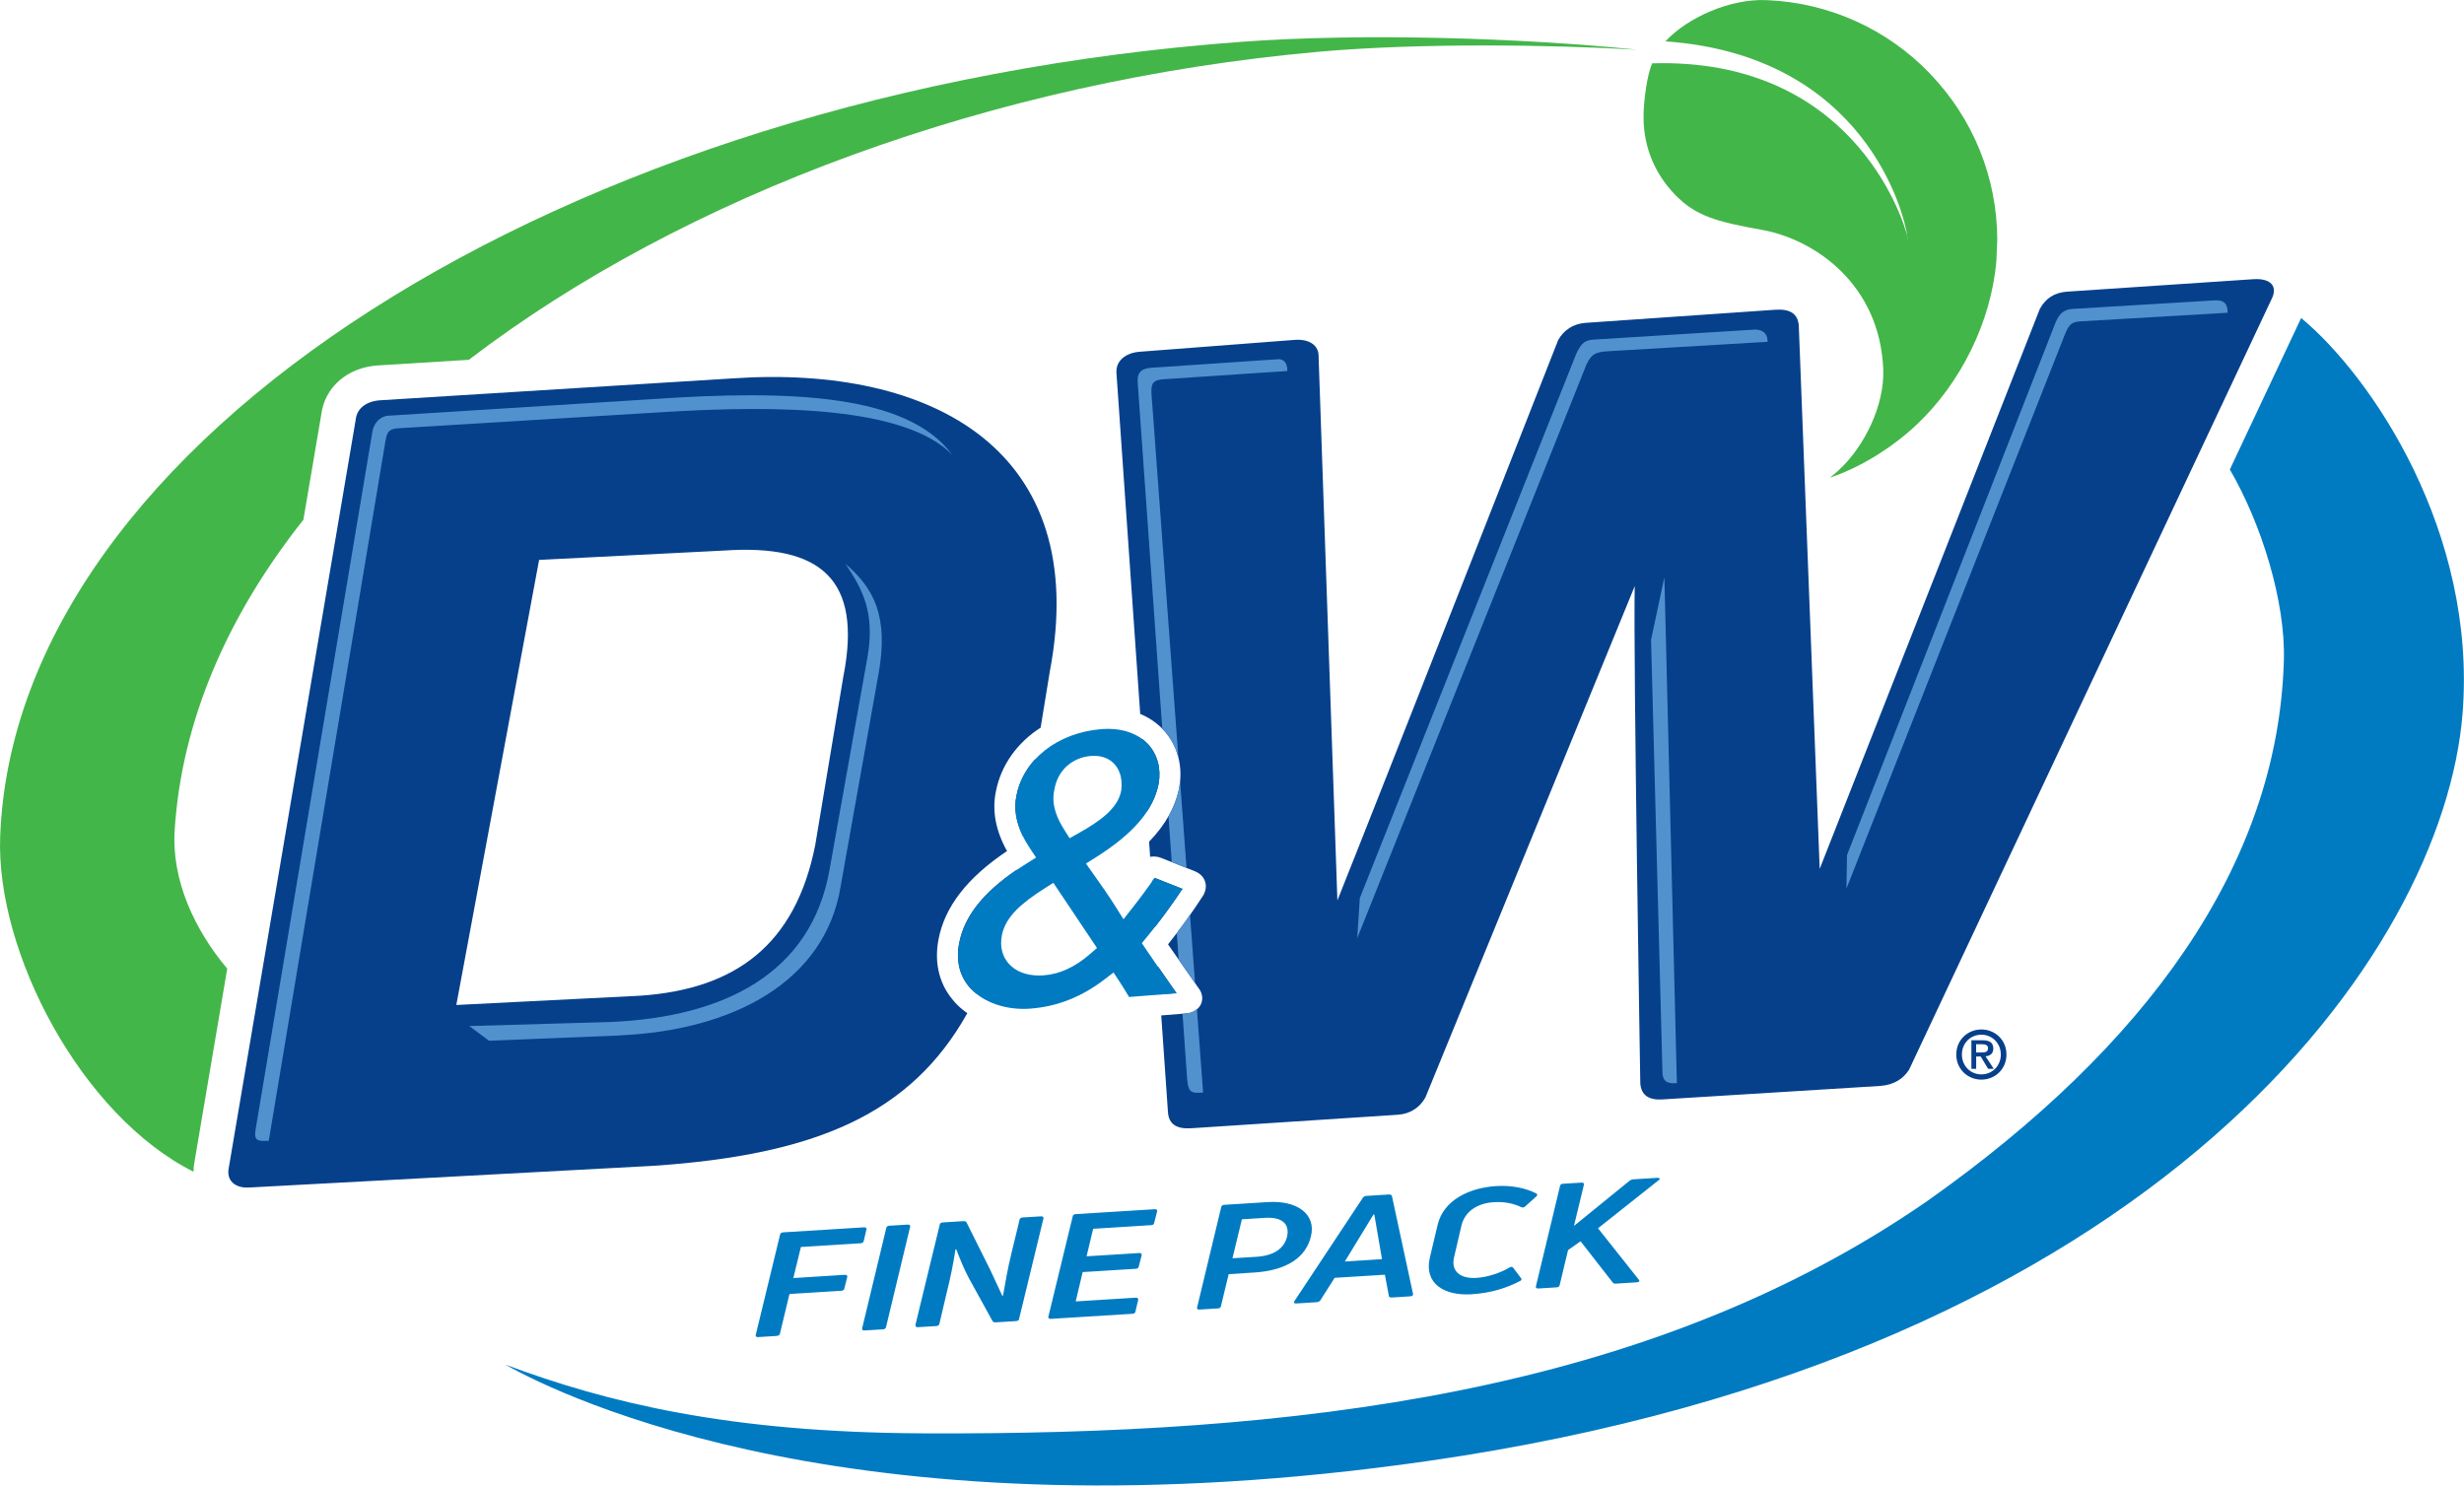 <?xml version="1.0" encoding="UTF-8"?> <svg xmlns="http://www.w3.org/2000/svg" id="Layer_2" viewBox="0 0 441.97 266.51"><defs><style>.cls-1{fill:#43b649;}.cls-2{fill:#007bc2;}.cls-3{fill:#06408b;}.cls-4{fill:#5192ce;}</style></defs><g id="D_W_Master_Logo_Transparent"><g><path class="cls-2" d="M154.38,223.05l-10.72,.67-1.36,5.57,9.22-.58c.32-.02,.5,.12,.46,.36l-.54,2.13c-.04,.21-.21,.35-.54,.37l-9.29,.58-1.72,7.15c-.07,.21-.25,.35-.57,.37l-3.31,.21c-.36,.02-.5-.12-.46-.36l4.38-18.06c.04-.21,.22-.35,.54-.37l14.49-.9c.36-.02,.5,.12,.46,.36l-.5,2.13c-.07,.21-.25,.35-.54,.37Zm4,15.44l-3.28,.2c-.36,.02-.5-.12-.46-.36l4.34-18.06c.04-.21,.25-.35,.54-.37l3.28-.2c.36-.02,.5,.12,.46,.36l-4.34,18.06c-.04,.21-.25,.35-.53,.37Zm5.81-.75l4.38-18.06c.04-.21,.22-.35,.54-.37l3.7-.23c.25-.01,.5,.05,.57,.25l4.19,8.39c.75,1.56,1.56,3.37,2.2,4.73h.14c.4-2.31,.9-5.11,1.47-7.43l1.51-6.23c.04-.21,.25-.35,.54-.37l3.28-.2c.32-.02,.5,.12,.46,.36l-4.38,18.06c-.04,.21-.21,.35-.53,.37l-3.67,.23c-.25,.01-.46-.05-.57-.25l-4.22-7.66c-.85-1.58-1.7-3.67-2.27-5.19h-.14c-.36,2.36-.93,5.25-1.54,7.61l-1.36,5.78c-.04,.21-.25,.35-.53,.37l-3.28,.2c-.36,.02-.5-.12-.46-.36Zm42.29-17.94l-10.4,.65-1.18,4.94,9.43-.59c.32-.02,.5,.12,.46,.36l-.54,2.1c-.04,.21-.21,.35-.54,.37l-9.51,.59-1.25,5.26,10.75-.67c.32-.02,.5,.12,.46,.39l-.5,2.13c-.04,.21-.21,.35-.53,.37l-14.63,.91c-.32,.02-.5-.12-.46-.36l4.38-18.06c.04-.21,.21-.35,.54-.37l14.14-.88c.36-.02,.5,.12,.46,.36l-.54,2.13c-.04,.21-.21,.35-.54,.37Zm28.66,2.04c-.9,3.71-4.28,6.09-10.19,6.46l-4.56,.29-1.4,5.78c-.04,.21-.21,.35-.53,.37l-3.28,.2c-.36,.02-.53-.12-.46-.36l4.34-18.06c.04-.21,.25-.35,.54-.37l7.83-.49c5.38-.33,8.68,2.25,7.71,6.17Zm-4.27,0c.5-2.41-1.06-3.53-3.98-3.35l-4.13,.26-1.69,6.99,4.24-.26c3.21-.2,5.02-1.48,5.56-3.63Zm18.25,10.64l-.71-3.79-9.01,.56-2.57,4.04c-.14,.19-.36,.31-.64,.33l-3.67,.23c-.39,.03-.5-.15-.36-.39l12.32-18.61c.14-.19,.36-.28,.61-.3l4.02-.25c.32-.02,.5,.07,.57,.3l3.78,17.55c.04,.23-.14,.4-.5,.42l-3.31,.21c-.32,.02-.5-.07-.53-.3Zm-7.89-6.16l6.66-.42-1.38-8.02h-.14s-5.14,8.43-5.14,8.43Zm22.78,5.88c-4.98,.31-8.61-1.92-7.54-6.57l1.4-5.89c1.04-4.41,5.64-6.64,10.48-6.95,2.74-.17,5.3,.34,7.19,1.31,.25,.14,.25,.32,.07,.51l-2.07,1.86c-.18,.17-.43,.21-.68,.09-1.35-.64-2.99-1-4.91-.88-3.1,.19-5.24,1.78-5.81,4.2l-1.33,5.7c-.54,2.36,.95,3.88,4.05,3.68,1.82-.11,4.17-.83,5.91-1.87,.28-.17,.53-.14,.68,.09l1.38,1.83c.14,.22,.11,.36-.11,.47-2.5,1.32-5.27,2.19-8.73,2.41Zm33.51-20.47l-10.88,8.63,7.32,9.23c.21,.25,.04,.44-.36,.46l-3.77,.24c-.25,.02-.46-.05-.57-.22l-5.75-7.38-2.25,1.59-1.51,6.31c-.04,.21-.21,.35-.53,.37l-3.27,.2c-.36,.02-.5-.12-.46-.36l4.34-18.06c.04-.21,.21-.35,.54-.37l3.28-.2c.36-.02,.5,.12,.46,.36l-1.79,7.41,9.98-8.11c.18-.14,.39-.23,.64-.25l4.31-.27c.43-.03,.6,.17,.28,.42Z"></path><path class="cls-1" d="M222.7,7.5C100.87,16.45,2.61,79.21,.03,150.16c-.76,20.78,14.6,50,34.69,60.06,0-.59,.05-1.2,.17-1.81l5.87-34.63c-5.82-6.91-10.01-15.83-9.43-24.84,1.27-19.78,9.56-38.61,23.09-55.69l3.21-18.89c.62-4.91,4.66-8.43,10.12-8.8l16.35-1.01C122.66,35.05,178.16,14.49,236.49,9.29c18.38-1.64,42.22-1.26,57.21-.37-20.18-2.07-48.81-3.05-71-1.42Z"></path><path class="cls-3" d="M171.23,179.76c-2.69-2.98-3.69-6.82-2.91-11.12,1.09-5.91,5.13-11.14,12.31-15.96-2.02-3.62-2.7-7.19-2.01-10.62,.91-4.79,3.85-8.83,8.04-11.52l1.65-10.1c7.51-39.57-20.92-55-56.84-52.56l-63.3,3.93c-2.46,.17-4.16,1.46-4.36,3.45l-22.78,134.29c-.44,2.2,1.07,3.68,3.77,3.49l72.43-3.89c29.21-1.98,46.18-9.34,56.28-27.38-.84-.59-1.62-1.26-2.29-2Zm-19.93-58.57l-5.08,30.47c-3.55,17.8-14.22,25.82-31.45,26.98l-32.92,1.66,14.85-79.85,33.17-1.68c17.47-1.18,24.76,5.23,21.44,22.42Zm31.11,34.83c-1.81,8.72-4.12,16.12-7.12,22.36-.46-.35-.89-.73-1.27-1.14-1.88-2.08-2.57-4.82-2-7.92,.9-4.85,4.22-9.11,10.38-13.3Zm-.1-13.24c.48-2.52,1.69-4.78,3.44-6.65l-2.26,13.88c-1.25-2.53-1.64-4.91-1.18-7.24Z"></path><path class="cls-2" d="M412.76,57.05l-12.79,27.18c5.69,9.78,9.99,23.67,9.69,34.24-1.04,36.94-24.95,69.38-63.75,96.85-50.44,35.01-114.14,42.16-180.49,41.83-34.87-.17-56.55-5.54-74.78-12.33,10.42,5.87,63.85,31.9,165.5,17.29,131.41-18.89,182.23-91.38,185.58-134.18,2.54-32.39-16.21-60.29-28.97-70.89Z"></path><path class="cls-3" d="M211.03,178.17l-3.01,.23-.35-5.07c.61,.87,1.21,1.75,1.81,2.61,.52,.74,1.04,1.48,1.55,2.22Zm-3.92-20.68l-.4,.56s-.07,.1-.1,.14l.56,8.11c1.66-2.11,3.37-4.49,4.92-6.84l-4.98-1.97Zm-1.16-23.96c-.34-.37-.72-.7-1.13-1l.91,13.05c1.09-1.64,1.78-3.32,2.11-5.07,.44-2.67-.23-5.17-1.89-6.98ZM404.17,50.09l-33.35,2.23c-2.41,.17-3.9,1.25-4.93,3.09,0,0-32.55,82.91-39.49,100.47l-3.75-97.46c-.16-2.15-1.57-3.03-4.22-2.85l-34.01,2.35c-2.17,.15-3.9,1.25-4.93,3.09,0,0-32.4,82.55-39.6,100.53l-3.37-97.52c.08-2.17-1.8-3.21-4.21-3.05l-27.81,2.13c-2.65,.18-4.4,1.68-4.24,3.83l4.26,61.15c1.62,.68,3.05,1.64,4.21,2.91,2.46,2.69,3.46,6.3,2.82,10.18-.65,3.49-2.45,6.75-5.44,9.84l.19,2.71c.64-.12,1.32-.07,1.99,.2l6.04,2.39c1.13,.46,1.6,1.21,1.8,1.76,.2,.55,.31,1.42-.25,2.47l-.08,.14c-1.93,2.99-4.18,6.11-6.29,8.74,1.01,1.47,2.03,2.93,3.05,4.38,.81,1.15,1.62,2.3,2.41,3.45,.69,.88,.86,1.91,.47,2.84-.42,.99-1.44,1.63-2.71,1.73l-4.44,.35,1.21,17.39c.16,2.15,1.57,3.03,4.22,2.85l37.02-2.42c2.17-.15,3.9-1.25,4.93-3.09l37.55-91.74c-.27,12.98,1,89.21,1,89.21,.16,2.15,1.57,3.03,3.98,2.87l39.06-2.42c2.41-.17,4.14-1.27,5.17-2.91L407.39,53.8c1.3-2.45-.09-3.92-3.22-3.71Z"></path><path class="cls-4" d="M111.13,185.77l-23.42,.94-3.53-2.63,25.39-.73c20.35-.89,35.91-8.7,39.22-27.27l6.79-38.07c1.46-8.2-.96-12.43-3.93-16.85,5.11,4.37,7.77,9.44,5.94,19.71l-6.79,38.07c-2.76,17.19-19.32,25.92-39.67,26.81Zm-41.96-106.79c.28-1.69,.76-2.09,2.65-2.17l47.37-2.89c20.45-1.26,43.19-.96,51.61,7.67-8.01-10.83-28.68-11.71-53.85-9.98l-47.28,2.97c-1.46,.07-2.62,1.32-2.87,2.87l-20.97,125.3c-.31,1.97,.49,2,2.38,1.91l20.95-125.67Z"></path><g><path class="cls-4" d="M210.47,158.83l.19,2.74c.49-.7,.96-1.4,1.43-2.1l-1.62-.64Z"></path><path class="cls-4" d="M212.72,181.81l-.61,.05,.83,11.73c.18,1.94,.47,2.54,2.17,2.46l.69-.03-1.11-15c-.51,.44-1.19,.74-1.98,.8Z"></path><path class="cls-4" d="M211.42,172.18c.38,.54,.75,1.08,1.13,1.62,.61,.86,1.21,1.72,1.81,2.58l-.91-12.24c-.78,1.11-1.57,2.21-2.37,3.25l.34,4.79Z"></path><path class="cls-4" d="M210.18,154.67l2.65,1.05-1.16-15.66c-.03,.37-.07,.74-.13,1.12-.34,1.81-.99,3.56-1.95,5.25l.59,8.25Z"></path><path class="cls-4" d="M229.2,64.45l-22.52,1.52c-1.79,.08-2.77,.73-2.61,2.65l4.41,62.14c.08,.08,.16,.15,.24,.23,1.31,1.43,2.19,3.12,2.65,4.97l-4.83-65.31c-.1-2.03,.34-2.54,2.56-2.64l21.8-1.45s.18-2.2-1.7-2.12Z"></path><path class="cls-4" d="M397.25,53.89l-25.31,1.52c-1.71,.08-2.47,.76-3.2,2.37l-37.44,95.63-.1,6,39.1-99.21c.86-2.18,1.37-2.48,3.08-2.56l26.19-1.53c0-1.44-.46-2.32-2.33-2.23Z"></path><path class="cls-4" d="M314.77,59.13l-28.65,1.78c-1.88,.09-2.43,.58-3.39,2.57l-38.82,97.64-.46,7.18,41.14-102.97c.96-1.99,1.82-2.13,3.59-2.3l28.86-1.71s.26-2.19-2.27-2.19Z"></path><path class="cls-4" d="M296.15,114.79l2.05,77.68c.07,1.96,1.46,1.91,2.58,1.85l-2.24-90.77-2.39,11.24Z"></path></g><path class="cls-2" d="M209.47,175.96c-1.3-1.85-2.6-3.7-3.87-5.59l-.79-1.17,.9-1.08c2.08-2.5,4.37-5.6,6.38-8.64l-4.98-1.97-.4,.56c-.9,1.25-2.13,2.96-3.54,4.75l-1.65,2.1-1.42-2.26c-1.2-1.92-2.48-3.73-3.84-5.65l-1.47-2.08,1.68-1.06c6.86-4.31,10.47-8.55,11.37-13.33,.44-2.67-.23-5.17-1.89-6.98-1.67-1.82-4.2-2.8-7.18-2.8-.37,0-.74,.01-1.12,.04-7.92,.62-14.09,5.44-15.33,12-.6,2.99,.2,6.07,2.45,9.44l1.07,1.61-1.64,1.03c-7.32,4.57-11.19,9.17-12.17,14.46-.57,3.1,.12,5.85,2,7.92,2.36,2.61,6.5,4.03,10.82,3.69,4.82-.38,9.16-2.09,13.28-5.25l1.61-1.23,1.11,1.7c.56,.85,1.12,1.77,1.67,2.69,.02,0,.04,0,.07,0l8.45-.66c-.52-.74-1.03-1.48-1.55-2.22Zm-20.36-34.2c.53-3.46,3.12-5.87,6.62-6.14,2.12-.16,3.4,.66,4.09,1.38,.76,.79,1.6,2.25,1.31,4.75-.54,3.32-4.03,5.69-7.72,7.76l-1.56,.87-.95-1.51c-1.07-1.7-2.42-4.29-1.79-7.11Zm6.4,29.41c-2.71,2.34-5.42,3.59-8.29,3.81-.3,.02-.59,.03-.87,.03-2.28,0-4.17-.74-5.4-2.11-1.19-1.33-1.63-3.15-1.24-5.11,.67-3.36,3.56-5.8,7.68-8.42l1.55-.99,7.83,11.7-1.26,1.09Z"></path><path class="cls-3" d="M355.4,184.69c2.38,0,4.5,1.81,4.5,4.5s-2.12,4.5-4.5,4.5-4.5-1.81-4.5-4.5,2.12-4.5,4.5-4.5Zm0,.94c-1.95,0-3.49,1.52-3.49,3.56s1.54,3.56,3.49,3.56,3.49-1.52,3.49-3.56-1.56-3.56-3.49-3.56Zm-.13,3.91h-.8v2.22h-.86v-5.13h2c1.27,0,1.93,.43,1.93,1.48,0,.94-.6,1.32-1.39,1.4l1.48,2.25h-1.01l-1.34-2.22Zm.12-.72c.65,0,1.21-.06,1.21-.78,0-.6-.62-.7-1.14-.7h-1v1.48h.92Z"></path><path class="cls-1" d="M346.23,13.25C338.48,5.17,328.04,.47,316.84,.02h-.03s-.06,0-.06,0c-6.36-.25-13.96,3.04-18.03,7.4,35.89,2.52,42.86,31,43.4,34.96,.1,.42,.12,.59,.05,.45,0,0-.01-.16-.05-.45-.99-3.97-10.4-32.07-45.78-31.02-.91,2.19-1.42,6.23-1.52,8.72-.22,5.57,1.63,10.75,5.74,14.96,3.56,3.62,7.17,4.73,15.39,6.18,9.58,1.69,21.3,9.83,21.85,25.13,.22,6.32-3.32,13.69-7.96,17.98-.52,.48-1.06,.94-1.61,1.36,5.53-1.82,11.41-5.54,15.73-9.66,7.67-7.32,13.22-18.22,14.14-29.32l.07-1.85,.08-1.82c-.02-11.15-4.29-21.72-12.03-29.79Z"></path></g></g></svg> 